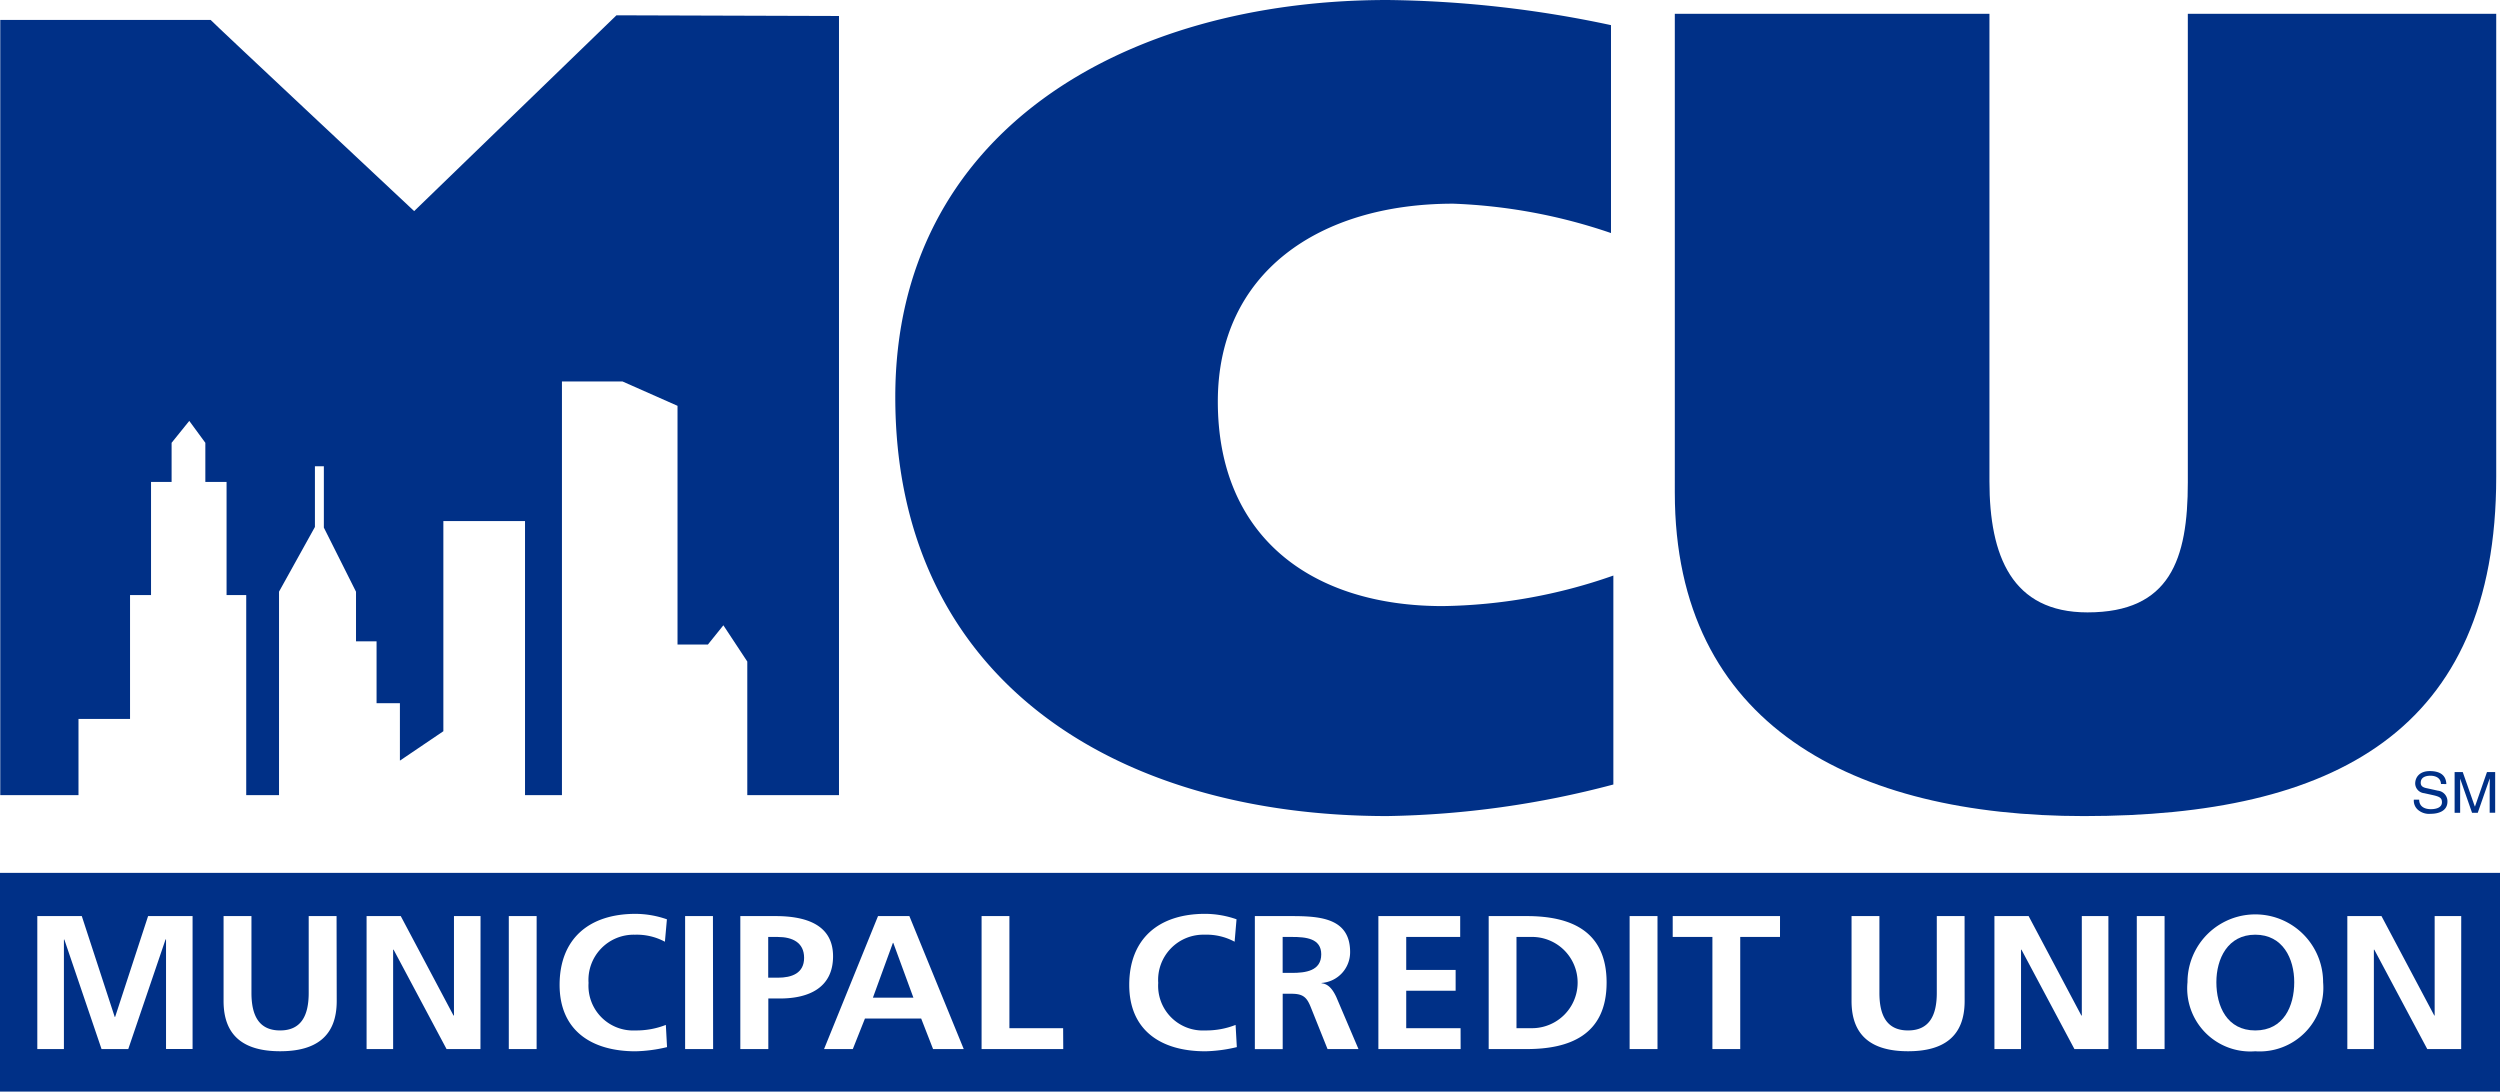 <svg xmlns="http://www.w3.org/2000/svg" xmlns:xlink="http://www.w3.org/1999/xlink" width="131" height="57.2" viewBox="0 0 131 57.2">
  <defs>
    <clipPath id="clip-path">
      <rect id="Rectangle_668" data-name="Rectangle 668" width="131" height="57.2" fill="#003087"/>
    </clipPath>
  </defs>
  <g id="Group_997" data-name="Group 997" transform="translate(0 0)">
    <g id="Group_996" data-name="Group 996" transform="translate(0 0)" clip-path="url(#clip-path)">
      <path id="Path_20" data-name="Path 20" d="M76.484,41.108a49,49,0,0,1-11.843,1.654c-14.312,0-25.784-7.216-25.784-21.96C38.858,6.937,50.825,0,64.642,0A58.721,58.721,0,0,1,76.36,1.317V12.212a28.711,28.711,0,0,0-8.267-1.539c-7.03,0-12.335,3.614-12.335,10.367,0,7.106,4.933,10.719,11.781,10.719a27.979,27.979,0,0,0,8.945-1.6Z" transform="translate(8.056 0)" fill="#003087"/>
      <path id="Path_21" data-name="Path 21" d="M89.176,25.1c0,3.906,1.175,6.865,5.136,6.865,4.332,0,5.259-2.78,5.259-6.806V.6h16.16V24.861c0,13.39-8.576,17.778-21.605,17.778-12.026,0-21.437-4.742-21.437-16.947V.6H89.176Z" transform="translate(15.071 0.124)" fill="#003087"/>
      <path id="Path_22" data-name="Path 22" d="M43.961,41.527H39.156v-7l-1.253-1.9-.811,1.009H35.5V21.127L32.62,19.852H29.444V41.527H27.509V27.165H23.23V38.178l-2.277,1.541V36.708H19.73v-3.24H18.653v-2.6l-1.685-3.36V24.294H16.5v3.181l-1.881,3.39V41.527H12.9V31.044h-1.03V25.115H10.758v-2.05l-.842-1.148L8.99,23.065v2.05H7.912v5.929h-1.1v6.491H4.111v3.993H.012V.907H11.036C11.1,1,21.7,10.924,21.7,10.924L32.3.664,43.961.7Z" transform="translate(0.002 0.138)" fill="#003087"/>
      <path id="Path_23" data-name="Path 23" d="M66.631,40.664h-.813v4.782h.813a2.391,2.391,0,0,0,0-4.782" transform="translate(13.646 8.431)" fill="#003087"/>
      <path id="Path_24" data-name="Path 24" d="M38.933,40.922l-1.047,2.871h2.121l-1.054-2.871Z" transform="translate(7.855 8.484)" fill="#003087"/>
      <path id="Path_25" data-name="Path 25" d="M56.15,40.664h-.481v1.885h.481c.716,0,1.541-.1,1.541-.974,0-.84-.81-.91-1.541-.91" transform="translate(11.542 8.431)" fill="#003087"/>
      <path id="Path_26" data-name="Path 26" d="M33.848,40.664h-.507V42.8h.507c.726,0,1.374-.229,1.374-1.041s-.629-1.093-1.374-1.093" transform="translate(6.913 8.431)" fill="#003087"/>
      <path id="Path_27" data-name="Path 27" d="M128.966,47.116h-1.777l-2.777-5.21h-.021v5.21H123V40.148h1.79l2.767,5.212h.019V40.148h1.392Zm-10.79.116a3.307,3.307,0,0,1-3.551-3.62,3.553,3.553,0,1,1,7.106,0,3.336,3.336,0,0,1-3.556,3.62m-4.751-.116h-1.456V40.148h1.456Zm-2.943,0H108.7l-2.777-5.21h-.021v5.21h-1.394V40.148H106.3l2.764,5.212h.023V40.148h1.393ZM102.947,44.6c0,1.865-1.107,2.63-2.963,2.63s-2.963-.764-2.963-2.63V40.148h1.46v4.025c0,1.19.392,1.967,1.5,1.967s1.507-.776,1.507-1.967V40.148h1.456ZM93.272,41.24H91.188v5.876H89.73V41.24H87.65V40.148h5.623Zm-6.419,5.876H85.392V40.148h1.461Zm-6.856,0h-1.99V40.148H80c2.22,0,4.186.715,4.186,3.483S82.217,47.116,80,47.116m-3.463,0H72.227V40.148h4.287V41.24H73.686v1.729h2.589v1.091H73.686v1.961h2.848Zm-6.974,0-.873-2.18c-.205-.519-.395-.718-1.007-.718h-.47v2.9H65.754V40.148h1.574c1.56,0,3.418-.051,3.418,1.885a1.611,1.611,0,0,1-1.495,1.618v.019c.4.031.623.407.77.716l1.164,2.731Zm-6.412.116c-2.349,0-3.979-1.122-3.979-3.48,0-2.392,1.516-3.722,3.979-3.722a5.03,5.03,0,0,1,1.643.286l-.1,1.175a3.1,3.1,0,0,0-1.571-.368,2.369,2.369,0,0,0-2.432,2.527,2.34,2.34,0,0,0,2.463,2.49,4.2,4.2,0,0,0,1.591-.29l.065,1.164a7.8,7.8,0,0,1-1.656.219m-7.44-.116H51.435V40.148h1.458v5.874h2.815Zm-6.821,0-.623-1.6H45.323l-.636,1.6H43.18l2.828-6.969h1.643L50.5,47.116Zm-8.021-2.651h-.612v2.651H38.793V40.148h1.844c1.573,0,3.015.438,3.015,2.106,0,1.626-1.234,2.212-2.785,2.212m-3.5,2.651H35.9V40.148h1.458Zm-4.063.116c-2.349,0-3.981-1.122-3.981-3.48,0-2.392,1.516-3.722,3.981-3.722a5.039,5.039,0,0,1,1.642.286l-.105,1.175a3.1,3.1,0,0,0-1.568-.368,2.37,2.37,0,0,0-2.433,2.527A2.341,2.341,0,0,0,33.3,46.14a4.212,4.212,0,0,0,1.59-.29l.063,1.164a7.765,7.765,0,0,1-1.653.219m-5.181-.116H26.661V40.148H28.12Zm-2.943,0H23.4l-2.776-5.21H20.6v5.21H19.209V40.148H21l2.765,5.212h.023V40.148h1.392ZM17.644,44.6c0,1.865-1.106,2.63-2.964,2.63s-2.965-.764-2.965-2.63V40.148h1.461v4.025c0,1.19.395,1.967,1.5,1.967s1.5-.776,1.5-1.967V40.148h1.46Zm-7.553,2.514H8.7V41.368H8.676L6.721,47.116h-1.4L3.368,41.368l-.019.022v5.726H1.955V40.148H4.286l1.725,5.283h.022L7.76,40.148h2.331ZM0,49.345H131V37.884H0Z" transform="translate(0 7.855)" fill="#003087"/>
      <path id="Path_28" data-name="Path 28" d="M98.232,40.567c-1.442,0-2.038,1.259-2.038,2.49,0,1.257.555,2.527,2.038,2.527s2.042-1.27,2.042-2.527c0-1.23-.592-2.49-2.042-2.49" transform="translate(19.944 8.411)" fill="#003087"/>
      <path id="Path_29" data-name="Path 29" d="M106.186,34.142c-.014-.331-.3-.432-.552-.432-.19,0-.509.047-.509.371,0,.182.134.239.264.272l.636.14a.559.559,0,0,1,.5.57c0,.506-.487.642-.868.642a.9.9,0,0,1-.668-.2.639.639,0,0,1-.225-.542h.28c0,.39.325.5.61.5.219,0,.583-.054.583-.363,0-.221-.111-.292-.474-.374l-.452-.1a.523.523,0,0,1-.476-.5c0-.331.225-.659.765-.659.778,0,.855.446.868.681Z" transform="translate(21.721 6.938)" fill="#003087"/>
      <path id="Path_30" data-name="Path 30" d="M108.371,35.641v-1.26c0-.06.006-.331.006-.531h-.006l-.624,1.792h-.3l-.623-1.788h0c0,.2,0,.467,0,.528v1.26h-.29V33.509h.426l.631,1.8h.012l.627-1.8h.429v2.132Z" transform="translate(22.088 6.947)" fill="#003087"/>
    </g>
  </g>
</svg>
